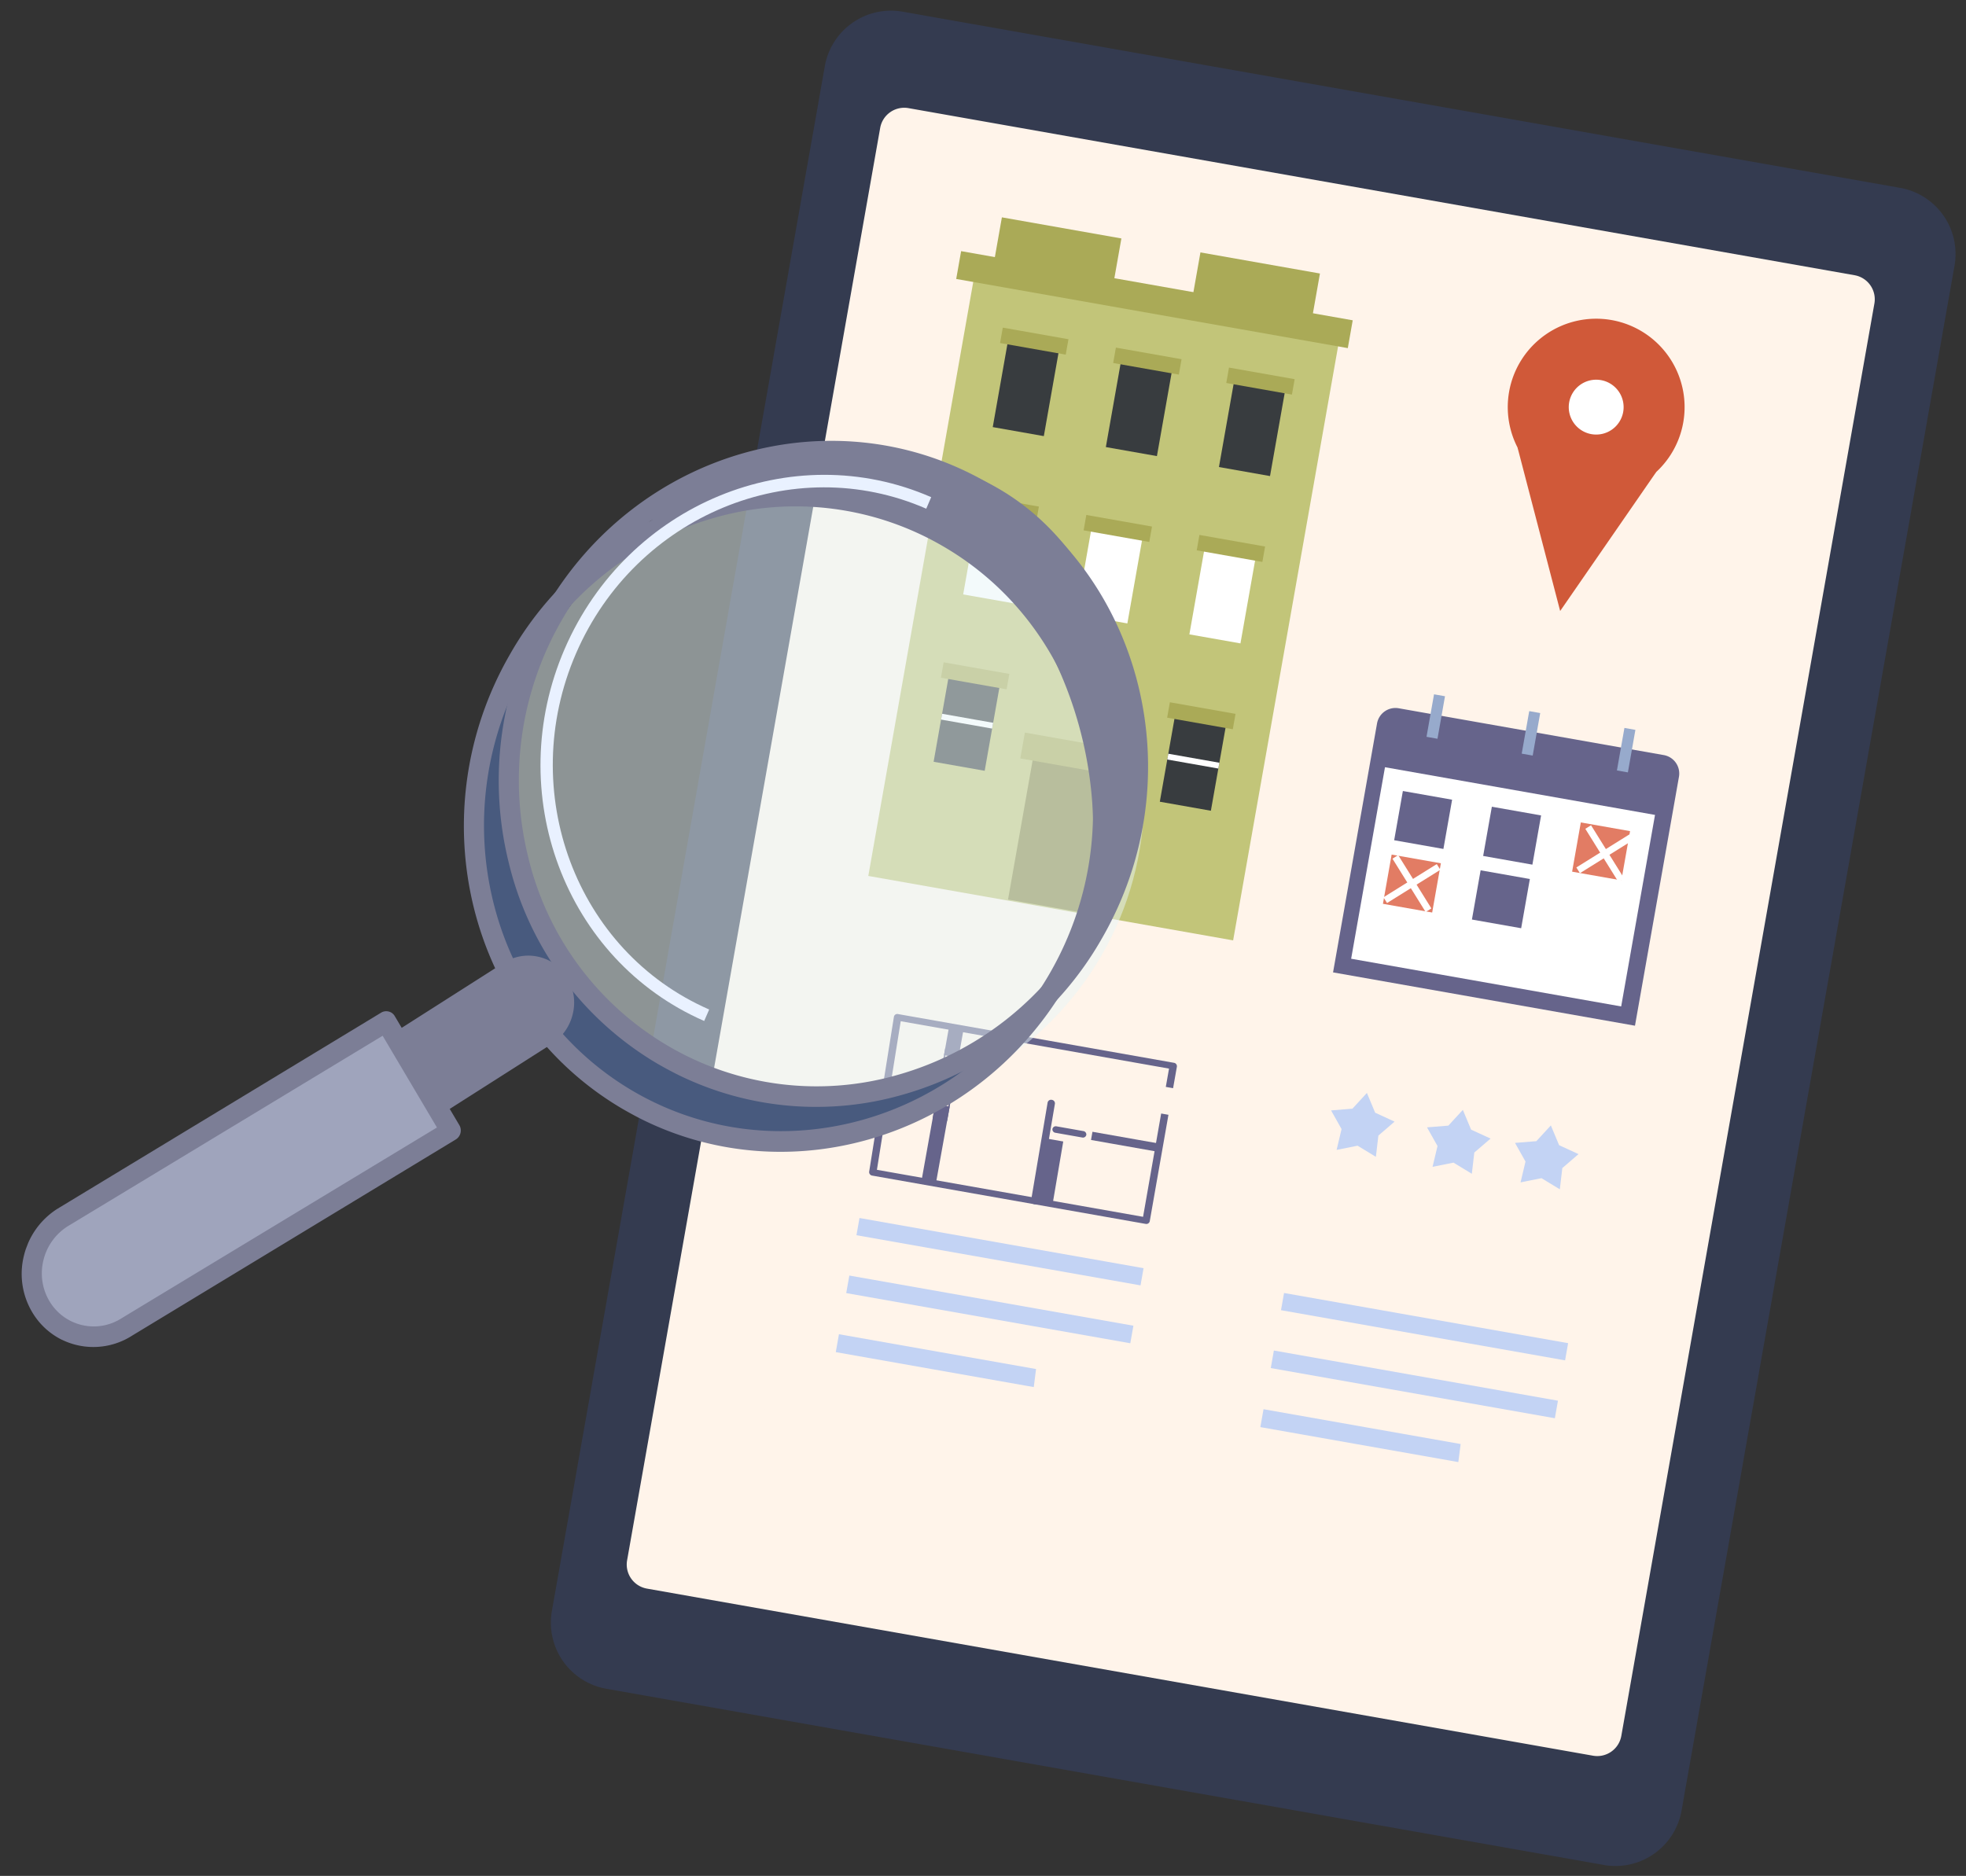 <svg xmlns="http://www.w3.org/2000/svg" xmlns:xlink="http://www.w3.org/1999/xlink" width="189.049" height="180.417" viewBox="0 0 189.049 180.417">
  <rect x="0" y="0" width="189.049" height="180.417" fill="#333333" stroke="none"/>
  <defs>
    <clipPath id="clip-path">
      <rect id="長方形_28003" data-name="長方形 28003" width="110.285" height="163.754" fill="none"/>
    </clipPath>
    <clipPath id="clip-path-2">
      <rect id="長方形_28004" data-name="長方形 28004" width="86.31" height="109.252" fill="none"/>
    </clipPath>
  </defs>
  <g id="flow-body01" transform="translate(-199.15 -505.24)">
    <g id="グループ_5512" data-name="グループ 5512" transform="matrix(0.985, 0.174, -0.174, 0.985, 279.589, 505.24)">
      <g id="グループ_5511" data-name="グループ 5511" clip-path="url(#clip-path)">
        <path id="パス_19219" data-name="パス 19219" d="M103.827,163.754H6.458A6.458,6.458,0,0,1,0,157.3V6.459A6.459,6.459,0,0,1,6.458,0h97.369a6.459,6.459,0,0,1,6.458,6.459V157.3a6.458,6.458,0,0,1-6.458,6.458" transform="translate(0 0)" fill="#343b50"/>
        <path id="パス_19220" data-name="パス 19220" d="M94.71,144.556H2.349A2.35,2.35,0,0,1,0,142.207V2.349A2.349,2.349,0,0,1,2.349,0H94.71a2.349,2.349,0,0,1,2.349,2.349V142.207a2.35,2.35,0,0,1-2.349,2.349" transform="translate(6.273 9.035)" fill="#fff4ea"/>
        <rect id="長方形_27960" data-name="長方形 27960" width="76.758" height="54.023" transform="translate(16.802 89.376)" fill="#fff4ea"/>
        <path id="パス_19221" data-name="パス 19221" d="M17,8.5A8.5,8.5,0,1,1,8.5,0,8.5,8.5,0,0,1,17,8.5" transform="translate(70.226 17.344)" fill="#d05939"/>
        <path id="パス_19222" data-name="パス 19222" d="M6.767,14.762,0,0H13.533Z" transform="translate(71.96 30.99)" fill="#d05939"/>
        <path id="パス_19223" data-name="パス 19223" d="M5.275,2.636A2.637,2.637,0,1,1,2.637,0,2.637,2.637,0,0,1,5.275,2.636" transform="translate(76.089 23.209)" fill="#fff"/>
        <path id="パス_19224" data-name="パス 19224" d="M29.475,26.106H0V1.8A1.8,1.8,0,0,1,1.8,0H27.675a1.8,1.8,0,0,1,1.8,1.8Z" transform="translate(63.271 57.662)" fill="#66648b"/>
        <rect id="長方形_27961" data-name="長方形 27961" width="26.361" height="18.7" transform="translate(64.756 63.474)" fill="#fff"/>
        <rect id="長方形_27962" data-name="長方形 27962" width="4.807" height="4.807" transform="translate(66.847 65.427)" fill="#66648b"/>
        <rect id="長方形_27963" data-name="長方形 27963" width="4.807" height="4.807" transform="translate(75.534 65.427)" fill="#66648b"/>
        <rect id="長方形_27964" data-name="長方形 27964" width="4.807" height="4.807" transform="translate(84.219 65.427)" fill="#e27c64"/>
        <rect id="長方形_27965" data-name="長方形 27965" width="4.807" height="4.807" transform="translate(66.847 71.635)" fill="#e27c64"/>
        <rect id="長方形_27966" data-name="長方形 27966" width="4.807" height="4.807" transform="translate(75.534 71.635)" fill="#66648b"/>
        <rect id="長方形_27967" data-name="長方形 27967" width="4.807" height="4.807" transform="translate(84.219 71.635)" fill="#fff"/>
        <rect id="長方形_27968" data-name="長方形 27968" width="6.039" height="0.648" transform="translate(84.549 69.765) rotate(-41.958)" fill="#fff"/>
        <rect id="長方形_27969" data-name="長方形 27969" width="0.648" height="6.04" transform="matrix(0.744, -0.668, 0.668, 0.744, 84.752, 65.956)" fill="#fff"/>
        <rect id="長方形_27970" data-name="長方形 27970" width="6.04" height="0.648" transform="translate(66.788 75.817) rotate(-41.958)" fill="#fff"/>
        <rect id="長方形_27971" data-name="長方形 27971" width="0.648" height="6.04" transform="matrix(0.744, -0.668, 0.668, 0.744, 66.993, 72.007)" fill="#fff"/>
        <rect id="長方形_27972" data-name="長方形 27972" width="1.071" height="4.152" transform="translate(68.179 55.749)" fill="#97aacc"/>
        <rect id="長方形_27973" data-name="長方形 27973" width="1.072" height="4.152" transform="translate(77.473 55.749)" fill="#97aacc"/>
        <rect id="長方形_27974" data-name="長方形 27974" width="1.071" height="4.152" transform="translate(86.767 55.749)" fill="#97aacc"/>
        <rect id="長方形_27975" data-name="長方形 27975" width="35.616" height="58.322" transform="translate(17.66 24.087)" fill="#c2c579"/>
        <rect id="長方形_27976" data-name="長方形 27976" width="4.986" height="8.803" transform="translate(21.934 29.025)" fill="#383c3f"/>
        <rect id="長方形_27977" data-name="長方形 27977" width="6.411" height="1.503" transform="translate(21.221 28.242)" fill="#aaaa57"/>
        <rect id="長方形_27978" data-name="長方形 27978" width="4.986" height="8.803" transform="translate(32.975 29.025)" fill="#383c3f"/>
        <rect id="長方形_27979" data-name="長方形 27979" width="6.41" height="1.503" transform="translate(32.263 28.242)" fill="#aaaa57"/>
        <rect id="長方形_27980" data-name="長方形 27980" width="4.986" height="8.803" transform="translate(44.016 29.025)" fill="#383c3f"/>
        <rect id="長方形_27981" data-name="長方形 27981" width="6.41" height="1.503" transform="translate(43.304 28.242)" fill="#aaaa57"/>
        <rect id="長方形_27982" data-name="長方形 27982" width="4.986" height="8.804" transform="translate(21.934 45.362)" fill="#fff"/>
        <rect id="長方形_27983" data-name="長方形 27983" width="6.411" height="1.503" transform="translate(21.221 44.582)" fill="#aaaa57"/>
        <rect id="長方形_27984" data-name="長方形 27984" width="4.986" height="8.804" transform="translate(32.975 45.362)" fill="#fff"/>
        <rect id="長方形_27985" data-name="長方形 27985" width="6.41" height="1.503" transform="translate(32.263 44.582)" fill="#aaaa57"/>
        <rect id="長方形_27986" data-name="長方形 27986" width="4.986" height="8.804" transform="translate(44.016 45.362)" fill="#fff"/>
        <rect id="長方形_27987" data-name="長方形 27987" width="6.41" height="1.503" transform="translate(43.304 44.582)" fill="#aaaa57"/>
        <rect id="長方形_27988" data-name="長方形 27988" width="4.986" height="8.804" transform="translate(21.934 61.702)" fill="#383c3f"/>
        <rect id="長方形_27989" data-name="長方形 27989" width="6.411" height="1.503" transform="translate(21.221 60.921)" fill="#aaaa57"/>
        <rect id="長方形_27990" data-name="長方形 27990" width="8.371" height="14.782" transform="translate(31.283 67.526)" fill="#898742"/>
        <rect id="長方形_27991" data-name="長方形 27991" width="10.764" height="2.524" transform="translate(30.086 66.215)" fill="#aaaa57"/>
        <rect id="長方形_27992" data-name="長方形 27992" width="4.986" height="8.804" transform="translate(44.016 61.702)" fill="#383c3f"/>
        <rect id="長方形_27993" data-name="長方形 27993" width="6.41" height="1.503" transform="translate(43.304 60.921)" fill="#aaaa57"/>
        <rect id="長方形_27994" data-name="長方形 27994" width="4.986" height="0.566" transform="translate(21.934 65.82)" fill="#fff"/>
        <rect id="長方形_27995" data-name="長方形 27995" width="4.986" height="0.566" transform="translate(44.016 65.82)" fill="#fff"/>
        <rect id="長方形_27996" data-name="長方形 27996" width="38.229" height="2.716" transform="translate(15.997 21.696)" fill="#aaaa57"/>
        <rect id="長方形_27997" data-name="長方形 27997" width="11.666" height="5.741" transform="translate(19.291 17.814)" fill="#aaaa57"/>
        <rect id="長方形_27998" data-name="長方形 27998" width="11.667" height="5.741" transform="translate(38.674 17.814)" fill="#aaaa57"/>
        <path id="パス_19225" data-name="パス 19225" d="M0,.316l.248,15.1a.343.343,0,0,0,.359.311H27.286a.335.335,0,0,0,.353-.311l-.01-10.4h-.711L26.933,15.1H.95L.718.632H26.912l0,1.787h.712l0-2.1A.336.336,0,0,0,27.267,0H.351A.328.328,0,0,0,0,.316" transform="translate(22.441 94.99)" fill="#66648b"/>
        <path id="パス_19226" data-name="パス 19226" d="M.017,0H1.429L1.406,7.52H0Z" transform="translate(27.795 102.884)" fill="#66648b"/>
        <path id="パス_19227" data-name="パス 19227" d="M.007,0H1.423L1.415,2.811H0Z" transform="translate(27.822 95.306)" fill="#66648b"/>
        <path id="パス_19228" data-name="パス 19228" d="M0,6.883H1.412L1.432,0H.016ZM1.295.158l-.019,6.57H.138L.152.158Z" transform="translate(27.808 97.409)" fill="#66648b"/>
        <path id="パス_19229" data-name="パス 19229" d="M.353,0A.34.34,0,0,1,.711.314L.779,9.862a.333.333,0,0,1-.352.311.342.342,0,0,1-.354-.311L0,.314A.339.339,0,0,1,.353,0" transform="translate(38.426 100.541)" fill="#66648b"/>
        <path id="パス_19230" data-name="パス 19230" d="M0,0H1.751L1.79,6.109H.044Z" transform="translate(38.806 104.293)" fill="#66648b"/>
        <path id="パス_19231" data-name="パス 19231" d="M0,0H6.557V.8H0Z" transform="translate(43.161 102.884)" fill="#66648b"/>
        <path id="パス_19232" data-name="パス 19232" d="M.352,0h2.6a.333.333,0,0,1,.355.314A.329.329,0,0,1,2.96.627H.357A.333.333,0,0,1,0,.314.329.329,0,0,1,.352,0" transform="translate(39.324 102.971)" fill="#66648b"/>
        <rect id="長方形_27999" data-name="長方形 27999" width="27.732" height="1.68" transform="translate(22.548 114.945)" fill="#c3d3f4"/>
        <rect id="長方形_28000" data-name="長方形 28000" width="27.732" height="1.714" transform="translate(22.548 120.563)" fill="#c3d3f4"/>
        <path id="パス_19233" data-name="パス 19233" d="M0,1.748H19.328L19.242,0H0Z" transform="translate(22.547 126.293)" fill="#c3d3f4"/>
        <rect id="長方形_28001" data-name="長方形 28001" width="27.733" height="1.68" transform="translate(63.994 114.945)" fill="#c3d3f4"/>
        <rect id="長方形_28002" data-name="長方形 28002" width="27.733" height="1.714" transform="translate(63.994 120.563)" fill="#c3d3f4"/>
        <path id="パス_19234" data-name="パス 19234" d="M0,1.748H19.328L19.243,0H0Z" transform="translate(63.995 126.293)" fill="#c3d3f4"/>
        <path id="パス_19235" data-name="パス 19235" d="M3.1,0,4.212,1.733,6.2,2.254,4.9,3.846,5.019,5.9,3.1,5.152,1.185,5.9l.12-2.055L0,2.254l1.992-.521Z" transform="translate(65.392 94.617)" fill="#c3d3f4"/>
        <path id="パス_19236" data-name="パス 19236" d="M3.1,0,4.212,1.733l1.993.521L4.9,3.846,5.02,5.9,3.1,5.152,1.185,5.9l.121-2.055L0,2.254l1.992-.521Z" transform="translate(74.758 94.617)" fill="#c3d3f4"/>
        <path id="パス_19237" data-name="パス 19237" d="M3.1,0,4.213,1.733,6.2,2.254,4.9,3.846,5.019,5.9,3.1,5.152,1.185,5.9l.12-2.055L0,2.254l1.992-.521Z" transform="translate(83.349 94.617)" fill="#c3d3f4"/>
      </g>
    </g>
    <g id="グループ_5514" data-name="グループ 5514" transform="translate(240.262 524.738) rotate(21)">
      <circle id="楕円形_187" data-name="楕円形 187" cx="30.635" cy="30.635" r="30.635" transform="translate(16.614 21.957) rotate(-21)" fill="#e8f7f8" opacity="0.5"/>
      <g id="グループ_5513" data-name="グループ 5513" transform="translate(0 5.468)" clip-path="url(#clip-path-2)">
        <path id="パス_19238" data-name="パス 19238" d="M4.282,11.176,0,8.988a9.963,9.963,0,0,1,1.044,6.826c2.444,1.6,13.677,5.175,23.224,1.41S40.525,7.17,42.2,0C37.58,6.92,28.681,11.045,28.681,11.045s-12.575,5.849-24.4.131" transform="translate(38.719 49.475)" fill="#485a7e"/>
        <path id="パス_19239" data-name="パス 19239" d="M14.117,23.6a1.056,1.056,0,0,0-.507-.569,11.648,11.648,0,0,0-1.326-1.347q-.8-.854-1.6-1.692a5.787,5.787,0,0,0-1.467-1.326c-.172-.162-.339-.319-.5-.491-.423-.47-.778-1-1.18-1.478a4.324,4.324,0,0,0-.684-.663A59.86,59.86,0,0,1,4,9.335C3.38,7.669,2.884,5.967,2.33,4.285A6.843,6.843,0,0,0,2.053,3,19.424,19.424,0,0,1,1.39.4a.143.143,0,0,0-.209-.12C1.16-.081.842-.049.779.128a2.565,2.565,0,0,0-.089.4A4.267,4.267,0,0,0,.037,2.243,8.8,8.8,0,0,0,.116,4.306c.078.684.157,1.389.3,2.068.042.188.094.4.151.611a25.822,25.822,0,0,0,1.123,3.833c.178.48.371.961.564,1.441a6.51,6.51,0,0,0,.83,1.937C3.625,15.414,4.2,16.615,4.8,17.8c.125.256.266.491.4.721a.956.956,0,0,0,.36.705,5.922,5.922,0,0,1,.71.94c.261.413.533.825.825,1.217a1.953,1.953,0,0,0,.324.491,4.623,4.623,0,0,0,.209.47A6.341,6.341,0,0,0,8.586,23.7c.58.653,1.368,1.713,2.329,1.358a5.717,5.717,0,0,1,1.65-.538,3.7,3.7,0,0,0,.721-.068.721.721,0,0,0,.726-.245.552.552,0,0,0,.1-.611" transform="translate(23.265 34.86)" fill="#485a7e"/>
        <path id="パス_19240" data-name="パス 19240" d="M55.563,24.893C53.934,18.553,43.447-4.122,21.858.656l-4.637.93.287.924a25.471,25.471,0,0,0-2.522.637,29.691,29.691,0,0,0-3.875,1.6A26.923,26.923,0,0,0,7.533,6.881,12.8,12.8,0,0,0,4.468,9.576a.4.4,0,0,0,.047.522.741.741,0,0,0-.157.235c-.089.052-.183.1-.272.157s-.193.136-.282.2a1.588,1.588,0,0,0-.214.2,2.226,2.226,0,0,0-.381.209,2.419,2.419,0,0,0-.559.637c-.131.188-.282.376-.418.538a12.772,12.772,0,0,1-.982,1.091,5.34,5.34,0,0,0-1,1.06.569.569,0,0,0-.068.413c-.324.183-.2.768.209.648a4.955,4.955,0,0,0,.731-.272A16.043,16.043,0,0,0,3.2,14a6.017,6.017,0,0,1,1.436-.705,5.316,5.316,0,0,0,1.614-.715.411.411,0,0,0-.031-.648c.125-.037.251-.078.381-.115a.392.392,0,0,0,.256-.371c.517-.026.5-.653.12-.689,2.183-.768,3.943-1.922,5.849-2.674A27.919,27.919,0,0,1,15.978,7.1a22.816,22.816,0,0,1,2.763-.627l.2.637.512-.1c.12-.026,12.5-2.408,22.3,6.215A38.146,38.146,0,0,1,53.5,33.923l.2,1.332.83-1.05c.1-.131,2.564-3.342,1.034-9.311" transform="translate(29.708 0.23)" fill="#7c7e96"/>
        <path id="パス_19241" data-name="パス 19241" d="M28.545,64.212c-.809-.073-1.619-.178-2.428-.308A30.764,30.764,0,0,1,5.88,50.963,32.8,32.8,0,0,1,.407,27.013C3.154,9.513,19.124-2.431,36.065.421c16.915,2.836,28.446,19.385,25.7,36.886a32.115,32.115,0,0,1-12.5,20.936,30.1,30.1,0,0,1-20.728,5.969M33.506,2.1C18.492.8,4.762,11.691,2.308,27.332A30.8,30.8,0,0,0,7.441,49.8,28.814,28.814,0,0,0,26.43,61.935a28.177,28.177,0,0,0,21.715-5.306A30.136,30.136,0,0,0,59.874,36.988c2.569-16.419-8.246-31.945-24.117-34.6-.752-.131-1.5-.219-2.251-.287" transform="translate(24.138 0.001)" fill="#7c7e96"/>
        <path id="パス_19242" data-name="パス 19242" d="M28.51,64.211c-.8-.073-1.593-.178-2.4-.308C9.192,61.067-2.338,44.517.4,27.017a32.141,32.141,0,0,1,12.5-20.942A30.114,30.114,0,0,1,36.056.42c16.915,2.836,28.451,19.385,25.71,36.886C59.155,53.98,44.517,65.595,28.51,64.211m-2.089-2.272C42.281,64.592,57.29,53.4,59.865,36.987S51.619,5.042,35.748,2.383A28.193,28.193,0,0,0,14.034,7.689,30.127,30.127,0,0,0,2.3,27.331C-.265,43.755,10.55,59.276,26.421,61.939" transform="translate(22.559 5.261)" fill="#7c7e96"/>
        <path id="パス_19243" data-name="パス 19243" d="M5.577,27.178,0,22.76,15.85,1.333A3.212,3.212,0,0,1,20.456.7l.36.282a3.482,3.482,0,0,1,.611,4.768Z" transform="translate(18.059 59.271)" fill="#7c7e96"/>
        <path id="パス_19244" data-name="パス 19244" d="M6.462,29.074a.927.927,0,0,1-.507-.2L.378,24.457A1.028,1.028,0,0,1,.007,23.8,1.049,1.049,0,0,1,.2,23.063L15.91,1.824A4.381,4.381,0,0,1,18.871.043a4.3,4.3,0,0,1,3.311.914A4.625,4.625,0,0,1,23.9,4.022a4.727,4.727,0,0,1-.883,3.426L7.3,28.688a.937.937,0,0,1-.841.386M2.311,23.481l4.047,3.207L21.487,6.237a2.705,2.705,0,0,0-.475-3.7,2.462,2.462,0,0,0-1.885-.517A2.525,2.525,0,0,0,17.434,3.03Z" transform="translate(17.101 58.368)" fill="#7c7e96"/>
        <path id="パス_19245" data-name="パス 19245" d="M2.833,37.742l-.621-.491a5.956,5.956,0,0,1-1.05-8.168L23.7,0l9.567,7.572L10.729,36.661a5.512,5.512,0,0,1-7.9,1.081" transform="translate(0.802 69.482)" fill="#9fa4bc"/>
        <path id="パス_19246" data-name="パス 19246" d="M6.391,40.744a6.853,6.853,0,0,1-3.645-1.462A7.212,7.212,0,0,1,.062,34.5,7.376,7.376,0,0,1,1.441,29.15L23.74.386A.947.947,0,0,1,24.377.01a.919.919,0,0,1,.71.193l9.567,7.572a1.017,1.017,0,0,1,.178,1.4L12.538,37.94a6.9,6.9,0,0,1-6.147,2.8M24.685,2.391,2.971,30.362a5.32,5.32,0,0,0-1,3.875A5.24,5.24,0,0,0,3.916,37.7a4.952,4.952,0,0,0,7.092-.977L32.722,8.757Z" transform="translate(-0.004 68.485)" fill="#7c7e96"/>
        <path id="パス_19247" data-name="パス 19247" d="M25.375,54.882C10.758,54.219-.616,41.377.026,26.253S13.082-.637,27.7.027l-.047,1.206C13.677.6,1.807,11.845,1.2,26.3S11.452,53.044,25.427,53.681Z" transform="translate(27.663 3.586)" fill="#e9f1ff"/>
      </g>
    </g>
  </g>
</svg>
